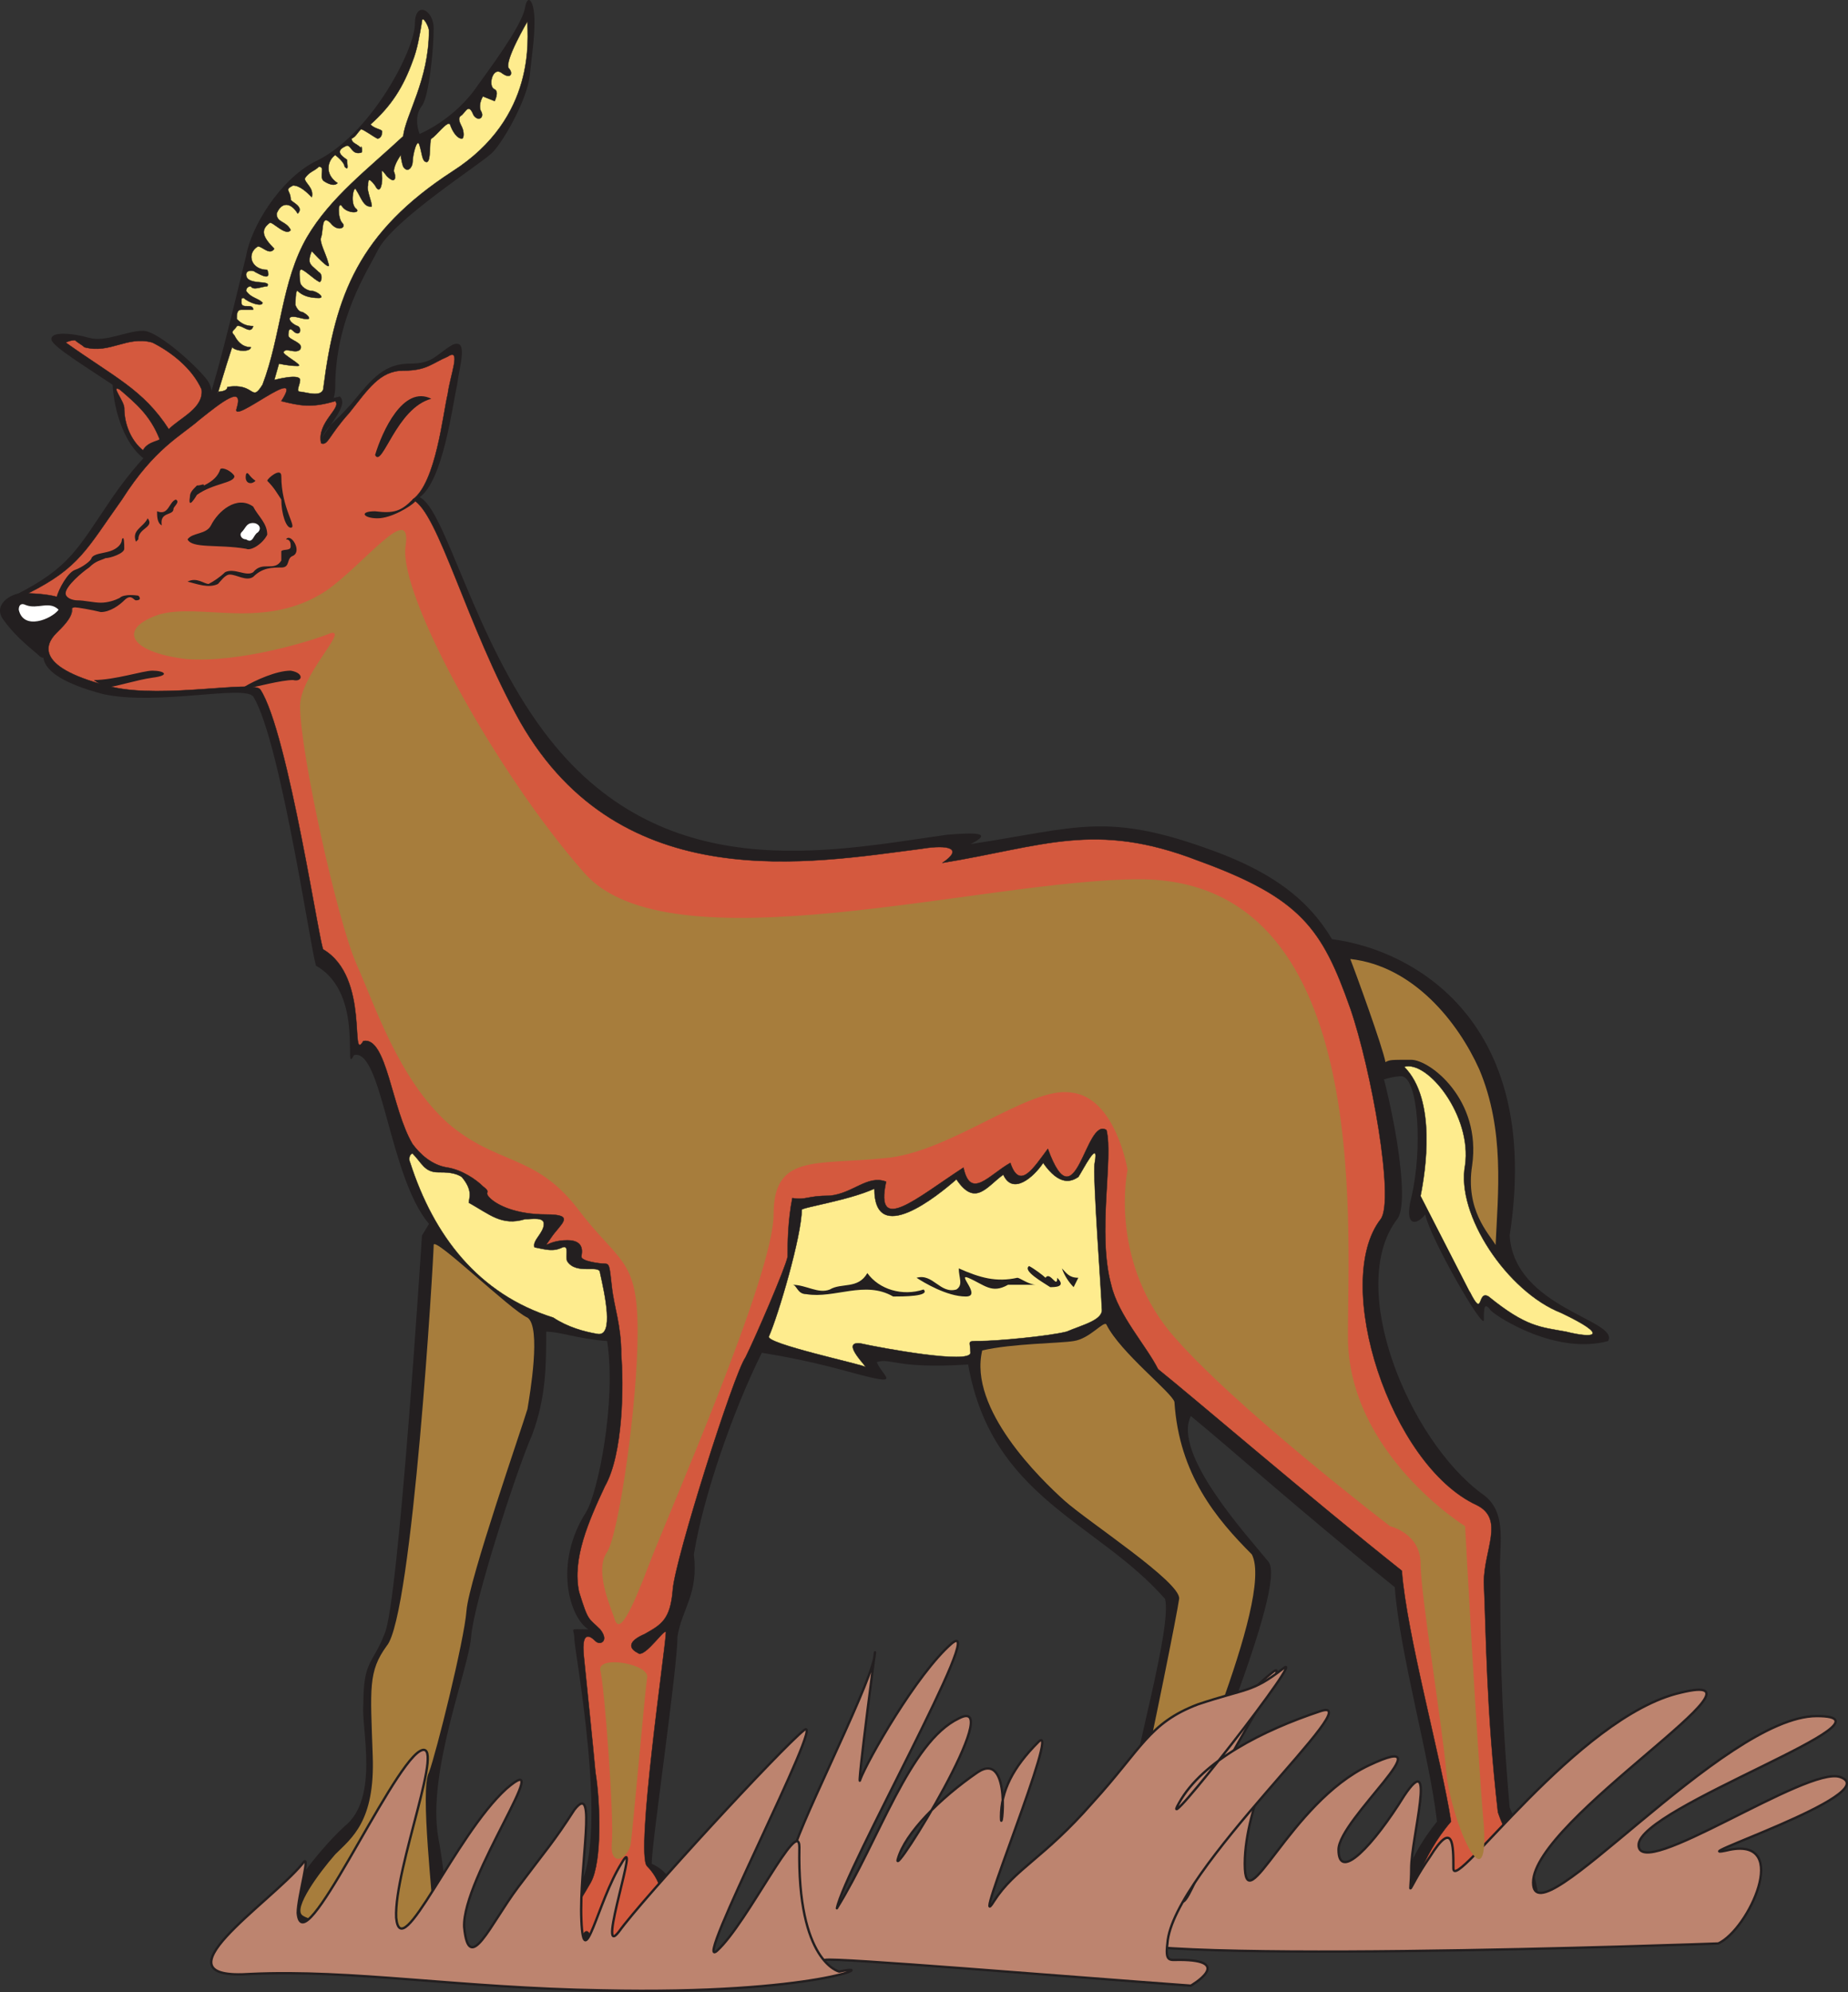 <svg xmlns="http://www.w3.org/2000/svg" width="591.254" height="637.364"><rect width="100%" height="100%" fill="#333333" stroke="none"/><path fill="#231f20" fill-rule="evenodd" d="M68.253 123.091c3.75-12.75 8.25-32.25 10.5-41.25 1.5-9 10.5-24 21.75-30 18-8.25 32.25-36 32.25-44.25 0-7.5 6-4.5 6 1.5 0 6.75-1.5 21.75-3.75 24.75-3 3.75-.75 9-.75 9s11.25-4.5 18.75-15.75c8.25-11.25 14.25-20.25 15-24.75s3-2.25 3 4.5c0 6-.75 9.75-1.5 17.25s-8.25 21-12 24.75-32.25 21.75-36.75 31.5c-3 6-13.5 21.75-13.5 43.5 0 9.75-10.5 12-10.5 12s-36 10.5-28.5-12.75"/><path fill="#231f20" fill-rule="evenodd" d="M134.253 159.091c8.25 3.75 17.25 45 39.75 75 37.5 50.25 91.5 38.25 129 33 9-.75 15-.75 7.5 3 34.5-5.25 43.5-10.5 78 2.25s40.5 30 49.5 57c7.5 21 13.5 55.5 9 60.75-16.5 21.75 3.75 70.5 27 87.75 9 6 5.25 17.25 6 27 0 18 0 39 3 73.5 3 6.75 7.5 18 9 27s-50.25 17.25-45 2.25c.75-1.5 3-12.75 12.75-24.75-2.25-20.25-12-54-13.5-75-30.75-24.75-53.25-45-65.25-54.75-6 12 18 38.25 24.75 46.5 6.75 7.5-26.25 81.75-26.25 88.5 0 6 3.75 15.75-3.75 22.5-8.25 6.75-40.5 18.75-38.25 0 1.5-11.25 8.25-21.75 22.5-28.5 3-21 15-61.5 12.75-70.5-21.75-24.75-55.5-32.25-63-75-23.25 1.5-24.75-2.25-29.25-.75 2.25 5.25 9.75 8.25-12 2.25-11.25-3-20.25-4.5-24.75-5.25-9 18-18.75 45.75-21.75 64.5 1.5 12.75-3.75 17.25-5.25 26.25 0 10.5-8.25 66-8.25 72.75 8.25 3.75 6.75 10.5 6.75 10.5s-.75 6.75-6.75 12.75c1.5 6 7.5 11.25-12 11.25s-27 10.5-27.75 1.5c-.75-12 12-20.25 16.5-28.5 9.75-16.5-1.5-75.75-1.5-79.5s-2.25-3 4.5-3c-6-3.75-11.25-21-.75-37.5 3.75-6 9.75-35.25 6.75-54.75-9.75-.75-15-3-19.5-3 0 10.5 0 21-4.5 33-5.25 12-18.75 54-19.5 64.5s-14.25 43.5-10.5 64.5c2.25 12 4.5 33-.75 34.5-5.25.75-52.5-1.5-51-8.25 1.5-6 12-21 21.75-30 11.25-9 5.25-31.5 6-39 0-14.25 3-12.75 6.75-22.5 4.5-9 12-127.5 12-127.5l2.25-3.75c-12.75-15-15-56.25-24-54-3.75 7.5 3.75-19.5-12-28.5-.75 2.25-11.25-72-20.25-86.25-3-3.75-30.75 3-48-.75-25.5-6.75-19.5-15-15.75-18.75 4.5-3.75 15.75-13.5-12.75-12.75 18-9 20.25-15 31.5-31.5 12-17.25 20.25-21.75 27-27 7.5-6 17.25-10.5 14.25-3-1.5 4.5 24-15.75 15.75-3 5.25 2.25 7.5 3 15.75.75 2.25 2.25-.75 6-6 13.5 3-5.25 3-3.75 9.75-11.25 6.75-8.25 10.5-12.75 18.75-12.75 7.5 0 8.25-3 13.5-6 5.25-2.25 2.25 6.75 1.5 12.75-1.5 6.75-4.5 30.75-12 36"/><path fill="#231f20" fill-rule="evenodd" d="M418.503 300.091c21.75-.75 76.5 17.25 64.5 95.25 1.5 23.25 35.25 27 31.5 33.75-16.5 4.5-35.25-7.5-37.5-9.75-2.25-3-2.25-.75-2.25 3s-17.25-26.25-18.75-33.75c-3 3.75-6.75 3.75-4.5-5.25 3.75-15.75 2.25-38.25-3-39-5.25 0-15 4.5-15 4.5l-15-48.75m-363.75-159c-7.5-8.25-9.75-12-18.75-18s-18.75-12-19.5-14.25c-.75-3 6.75-2.25 12-.75s12-2.25 17.25-2.25 19.5 13.5 21 16.5c1.5 2.25 2.25 11.25 2.25 11.25l-14.25 7.5"/><path fill="#231f20" fill-rule="evenodd" d="M36.003 121.591c0 7.5 3 20.25 10.5 25.5l8.25-8.25-18.75-17.25"/><path fill="#d4593e" fill-rule="evenodd" d="M45.753 181.591v-2.25c0-1.5 1.5-1.5 3-1.5 0 1.5 0 3.75-3 3.75m5.25-2.25c0-3.75 3-1.5 3.75-1.5 0 3.75-2.25-1.5-3.75 1.5m-10.5 5.25v-3c1.5 0 3 0 3-1.5 0 3-1.5 3-3 4.5"/><path fill="#231f20" fill-rule="evenodd" d="M6.753 189.841c-3 0-9.75 3.75-5.25 9 3.75 5.25 9.75 9.75 10.5 10.5 2.25 2.25 2.25.75 3-1.5.75-1.5 4.5-6.75 6-8.25s4.5-8.25-3-9c-6.75-.75-11.25-.75-11.25-.75"/><path fill="#fff" fill-rule="evenodd" d="M8.253 193.591c-1.5-.75-2.25 0-2.25 1.5 1.5 6.75 10.5 3 12.75 0-3-3-6.75 0-10.5-1.5"/><path fill="#d4593e" fill-rule="evenodd" d="M253.503 383.341c4.5.75 4.5-.75 12-.75 7.5-.75 12-6.75 18-4.5-3.75 17.25 9.75 5.25 24.75-4.5 2.25 10.5 8.25 2.25 15-1.5 3 9 7.5 1.5 12-4.5 9 24.75 12-10.5 18.75-6 2.25 9-3 33 1.5 49.5 2.25 9.75 11.25 19.5 15 27 11.25 9 48.75 41.25 78 64.5 1.5 20.25 12.75 60.75 15.75 80.25-9.75 11.25-12.75 24.75-13.5 25.5-4.5 14.25 37.5.75 36-7.5-1.5-9-5.25-14.25-7.5-21-3.75-33-3.75-57-4.5-73.5 0-10.5 6.75-20.25-2.25-24.75-27.75-12.75-46.5-71.25-30.75-91.5 4.5-6-3-48-9.75-67.5-9-25.5-15.75-35.25-48.75-47.25-33-12.75-49.5-4.5-81.75.75 6.75-4.5 2.25-6-6.75-4.5-35.25 4.5-96 15.75-128.25-40.5-17.25-30.75-26.25-67.5-34.5-71.25 7.5-5.25 9.75-27.75 11.25-33.75.75-6 4.5-15 0-12-5.25 2.25-6.75 4.5-14.25 4.5s-11.25 6-17.25 13.5c-6.75 7.5-6.75 10.5-9 9.75-1.5-6.75 6.75-11.25 4.5-13.5-7.5 2.25-11.25 1.5-17.25 0 8.25-12.75-16.5 8.25-14.25 2.25 2.25-7.5-4.5-2.25-12 3.75-6 5.25-14.25 9-24.75 25.5-11.25 15.75-13.5 21.75-30 30 21.75.75 12.75 9 9 12.75s-6.75 11.25 18 17.25c16.5 3.75 45-2.25 47.25.75 9 13.5 19.5 85.5 20.25 83.25 15 9 8.25 36.75 12.75 29.25 7.5-1.5 9 21.75 15.75 33 2.25 3 6 6.75 11.25 7.5 4.5.75 9 3.75 11.25 6 3 2.25 0 1.5 2.25 3.75s8.25 5.25 18 5.25 4.5 3 1.5 7.5-1.5.75 5.25.75c6 0 4.5 4.5 4.5 5.25 0 1.5 6 2.25 7.5 2.25s1.5.75 2.25 7.5 3 12 3 21.75c.75 9 .75 31.5-5.25 42-5.25 11.25-10.5 23.25-8.25 33.75 3 9.75 3 8.25 6.75 12 3 3.75 0 5.25-1.5 3.75s-4.5-3.75-3.75 4.5c.75 7.5 3 29.25 3.75 37.5 1.5 9 2.25 28.5-1.5 35.25s-12.75 19.5-12.75 27 7.5 4.5 8.25-2.25c.75-7.5 3.75-14.25 5.25-3.75.75 9.75 1.5 18.75 6.75 7.5s8.25-10.5 9-13.5c0-3 1.5-6 4.5-8.25s.75-8.25-3-12 6-70.5 6-74.25c.75-3.75-6.75 8.25-9 6-3-1.5-3-3.75 2.25-6 5.25-3 8.25-4.5 9-14.25s19.5-69 23.25-74.25c3-6 12.75-28.5 13.5-32.25 0-3.75 0-11.25 1.5-18.75"/><path fill="none" stroke="#231f20" stroke-linecap="round" stroke-linejoin="round" stroke-miterlimit="10" stroke-width=".12" d="M253.503 383.341c4.5.75 4.5-.75 12-.75 7.5-.75 12-6.75 18-4.5-3.75 17.25 9.75 5.25 24.75-4.5 2.25 10.5 8.25 2.25 15-1.5 3 9 7.5 1.5 12-4.5 9 24.75 12-10.5 18.75-6 2.25 9-3 33 1.5 49.5 2.25 9.75 11.25 19.5 15 27 11.25 9 48.75 41.25 78 64.5 1.5 20.25 12.75 60.75 15.75 80.25-9.75 11.25-12.75 24.75-13.5 25.5-4.5 14.25 37.5.75 36-7.5-1.5-9-5.25-14.25-7.5-21-3.75-33-3.75-57-4.5-73.5 0-10.5 6.75-20.25-2.25-24.75-27.75-12.75-46.5-71.25-30.75-91.5 4.5-6-3-48-9.75-67.5-9-25.5-15.75-35.25-48.75-47.25-33-12.75-49.5-4.5-81.75.75 6.75-4.5 2.25-6-6.75-4.5-35.25 4.5-96 15.75-128.25-40.5-17.25-30.75-26.25-67.5-34.5-71.25 7.5-5.25 9.75-27.75 11.25-33.75.75-6 4.5-15 0-12-5.25 2.25-6.75 4.5-14.25 4.5s-11.25 6-17.25 13.5c-6.75 7.5-6.75 10.5-9 9.75-1.5-6.75 6.75-11.25 4.5-13.5-7.5 2.25-11.25 1.5-17.25 0 8.25-12.75-16.5 8.25-14.25 2.25 2.25-7.5-4.5-2.25-12 3.75-6 5.25-14.25 9-24.75 25.5-11.25 15.75-13.5 21.75-30 30 21.75.75 12.75 9 9 12.75s-6.75 11.25 18 17.25c16.5 3.75 45-2.25 47.25.75 9 13.5 19.5 85.5 20.25 83.25 15 9 8.25 36.75 12.75 29.25 7.5-1.5 9 21.75 15.75 33 2.25 3 6 6.75 11.25 7.5 4.5.75 9 3.75 11.25 6 3 2.25 0 1.5 2.25 3.75s8.25 5.25 18 5.25 4.5 3 1.5 7.5-1.5.75 5.25.75c6 0 4.5 4.5 4.5 5.25 0 1.5 6 2.25 7.5 2.25s1.5.75 2.25 7.5 3 12 3 21.75c.75 9 .75 31.5-5.25 42-5.25 11.25-10.5 23.25-8.25 33.75 3 9.75 3 8.25 6.75 12 3 3.75 0 5.25-1.5 3.75s-4.5-3.75-3.75 4.5c.75 7.5 3 29.25 3.75 37.5 1.5 9 2.25 28.5-1.5 35.25s-12.75 19.5-12.75 27 7.5 4.5 8.25-2.25c.75-7.5 3.75-14.25 5.25-3.75.75 9.75 1.5 18.75 6.75 7.5s8.25-10.5 9-13.5c0-3 1.5-6 4.5-8.25s.75-8.25-3-12 6-70.5 6-74.25c.75-3.75-6.75 8.25-9 6-3-1.5-3-3.75 2.25-6 5.25-3 8.25-4.5 9-14.25s19.5-69 23.25-74.25c3-6 12.75-28.5 13.5-32.25 0-3.75 0-11.25 1.5-18.75zm0 0"/><path fill="#d4593e" fill-rule="evenodd" d="M27.003 111.091c-.75-.75-2.25-1.5-3-2.25-1.5 0-3 .75-3 .75 15.75 11.25 24.75 15 33 27.75 3.75-3.75 11.25-6.75 10.5-12.75-3-6.75-9.75-12-15.75-15-8.25-2.25-13.5 3.75-21.75 1.5"/><path fill="none" stroke="#231f20" stroke-linecap="round" stroke-linejoin="round" stroke-miterlimit="10" stroke-width=".12" d="M27.003 111.091c-.75-.75-2.25-1.5-3-2.25-1.5 0-3 .75-3 .75 15.75 11.25 24.75 15 33 27.75 3.75-3.75 11.25-6.75 10.5-12.75-3-6.75-9.75-12-15.75-15-8.25-2.25-13.5 3.75-21.75 1.5zm0 0"/><path fill="#d4593e" fill-rule="evenodd" d="M39.753 130.591c0 5.25 2.25 10.5 6 13.5 1.5-3 6-3 5.25-3.75-3-7.5-7.5-11.25-12.75-15.75-3-1.5 1.5 3.75 1.5 6"/><path fill="none" stroke="#231f20" stroke-linecap="round" stroke-linejoin="round" stroke-miterlimit="10" stroke-width=".12" d="M39.753 130.591c0 5.25 2.25 10.5 6 13.5 1.5-3 6-3 5.25-3.75-3-7.5-7.5-11.25-12.75-15.75-3-1.5 1.5 3.75 1.5 6zm0 0"/><path fill="#d4593e" fill-rule="evenodd" d="M79.503 119.341c0 .75-3.75-.75-4.5-.75-.75-3.75 3-.75 4.5.75"/><path fill="#feec8e" fill-rule="evenodd" d="M256.503 387.091c0 8.25-7.5 33.75-10.5 40.5-1.5 2.25 30 9 30.75 9.75 1.5.75-8.25-8.25-1.5-7.5 6.75 1.5 35.25 6.75 35.25 3s-1.5-3.75 3-3.75c5.25 0 21.75-1.5 27.75-3 5.25-2.25 12-3.75 11.25-7.5 0-3.75-3-42.75-2.25-46.5 1.5-8.25-3.75 2.25-5.25 4.5-2.25 1.5-6 3-11.25-4.5-3 4.5-9.75 10.5-12.75 3.75-5.25 3.75-9 10.5-15 1.5-6 5.25-26.25 21.75-26.25 3-8.25 3.75-23.25 6-23.25 6.75"/><path fill="none" stroke="#231f20" stroke-linecap="round" stroke-linejoin="round" stroke-miterlimit="10" stroke-width=".12" d="M256.503 387.091c0 8.25-7.5 33.75-10.5 40.5-1.5 2.25 30 9 30.75 9.75 1.5.75-8.25-8.25-1.5-7.5 6.75 1.5 35.25 6.75 35.25 3s-1.5-3.75 3-3.75c5.25 0 21.75-1.5 27.75-3 5.25-2.25 12-3.75 11.25-7.5 0-3.75-3-42.75-2.25-46.5 1.5-8.25-3.75 2.25-5.25 4.5-2.25 1.5-6 3-11.25-4.5-3 4.5-9.75 10.5-12.75 3.75-5.25 3.75-9 10.5-15 1.5-6 5.25-26.25 21.75-26.25 3-8.25 3.75-23.25 6-23.25 6.75zm0 0"/><path fill="#feec8e" fill-rule="evenodd" d="M140.253 375.091c-4.5 0-5.25-3-8.25-6-.75 0-1.5 1.5-.75 3 7.5 23.25 21.75 42 45.75 49.5 4.5 3 9.75 4.5 14.25 5.25 5.25.75 2.25-12.75.75-19.5 0-3-7.5.75-10.5-3.75-.75-1.5.75-5.25-1.5-4.5-3 1.5-5.25.75-9 0-.75-2.25 3-4.5 3-7.5 0-2.25-3.75-1.5-6-1.5-7.5 2.25-11.25-1.5-18-5.25 0-1.5 1.5-3.75-2.25-8.25-2.25-1.5-5.25-1.5-7.5-1.5"/><path fill="none" stroke="#231f20" stroke-linecap="round" stroke-linejoin="round" stroke-miterlimit="10" stroke-width=".12" d="M140.253 375.091c-4.5 0-5.25-3-8.25-6-.75 0-1.5 1.5-.75 3 7.5 23.25 21.75 42 45.75 49.5 4.5 3 9.75 4.5 14.25 5.25 5.25.75 2.25-12.75.75-19.5 0-3-7.5.75-10.5-3.75-.75-1.5.75-5.25-1.5-4.5-3 1.5-5.25.75-9 0-.75-2.25 3-4.5 3-7.5 0-2.25-3.75-1.5-6-1.5-7.5 2.25-11.25-1.5-18-5.25 0-1.5 1.5-3.75-2.25-8.25-2.25-1.5-5.25-1.5-7.5-1.5zm0 0"/><path fill="#feec8e" fill-rule="evenodd" stroke="#231f20" stroke-linecap="round" stroke-linejoin="round" stroke-miterlimit="10" stroke-width=".12" d="M454.503 382.591c1.5-7.5 5.25-30.75-5.25-41.25 7.5-2.25 21.75 15.75 19.5 31.5-3 15.75 13.5 40.5 30.75 47.25 15.75 7.5 10.5 8.25 1.5 6-8.25-1.5-12.75-1.5-24.75-11.25-3.75-2.25-1.5 7.5-6-1.5"/><path fill="#feec8e" fill-rule="evenodd" d="M132.003 19.591c-3 8.25-6.75 14.25-13.5 20.25 1.5 1.5 3.75 1.5 3.75 2.25 0 1.5-.75 2.25-1.5 2.25-1.5-.75-4.5-3-5.25-3-1.5 1.5-1.5 2.25-3 3 0 1.5 1.5 1.5 3 3 0-1.5.75 1.5 0 1.5-3 .75-3-2.25-4.5-2.25-3.75 1.5-2.25 3 0 4.5 0 1.5.75 3.75-.75 2.25 0-1.5-3-3.75-3-3.75-2.25 1.5-3.75 6 .75 9-1.5 1.5-4.5-.75-4.5-.75-1.5-1.5.75-4.5-1.5-4.5-1.5 1.5-3 1.5-4.5 3.75 0 1.5 3 3 2.25 6-1.5-1.5-3.75-3.75-6-3.75-3 1.5-.75 1.5-.75 4.5 0 .75 4.5 2.25 2.25 4.5-2.25-3.75-5.25-3.75-6.75 0 0 3 3 2.25 4.5 5.25-1.5 2.25-6-3-6.75-2.25-3 2.25-2.25 4.5 1.5 8.25-1.5 2.25-3.75-.75-5.25-.75-3.75 2.25-2.25 7.5 3 7.5 1.5 3.75-2.25 1.5-3.75.75-.75-.75-3-.75-3 .75 0 3.75 8.25 1.5 6.75 3.75-1.5 0-4.5 1.5-5.25 0 0 0-1.5 0-1.5 1.5 1.5 2.25 3.75 2.25 5.25 3.75 0 1.5-4.5 0-6-1.5-.75 0-.75 0-.75 1.5 0 2.25 3.75 0 3.75 2.25h-3.75c-1.5 0-1.5 1.5-1.5 3 1.5 1.5 3 2.25 5.25 2.25-.75 3-3.75-.75-5.25 0-.75 1.5-2.25 1.5-.75 3 .75 1.5 2.25 3.75 5.25 3.75 0 1.5-4.5 1.5-6 0-2.25 6.75-5.25 17.25-4.5 14.25 0 0 3 0 3-1.5 9-1.5 7.5 5.25 11.25-.75 6-15.75 6-33 14.25-47.25 7.5-12.75 19.5-21.75 30.75-32.25.75-6.75 8.25-18 8.25-33.75 0-1.5-2.25-5.25-2.25-3-.75 4.5-1.5 9-3 12.75"/><path fill="none" stroke="#231f20" stroke-linecap="round" stroke-linejoin="round" stroke-miterlimit="10" stroke-width=".12" d="M132.003 19.591c-3 8.25-6.75 14.25-13.5 20.25 1.5 1.5 3.75 1.5 3.75 2.25 0 1.5-.75 2.25-1.5 2.25-1.5-.75-4.5-3-5.25-3-1.5 1.5-1.5 2.25-3 3 0 1.5 1.5 1.5 3 3 0-1.5.75 1.5 0 1.5-3 .75-3-2.25-4.5-2.25-3.75 1.5-2.25 3 0 4.5 0 1.5.75 3.75-.75 2.25 0-1.5-3-3.75-3-3.75-2.25 1.5-3.75 6 .75 9-1.5 1.5-4.5-.75-4.5-.75-1.5-1.5.75-4.5-1.5-4.5-1.5 1.5-3 1.5-4.5 3.75 0 1.5 3 3 2.25 6-1.5-1.5-3.75-3.75-6-3.75-3 1.5-.75 1.5-.75 4.5 0 .75 4.5 2.25 2.25 4.5-2.25-3.75-5.25-3.75-6.75 0 0 3 3 2.25 4.5 5.25-1.5 2.25-6-3-6.75-2.25-3 2.25-2.25 4.5 1.5 8.25-1.5 2.25-3.75-.75-5.25-.75-3.75 2.25-2.25 7.5 3 7.5 1.5 3.75-2.25 1.5-3.75.75-.75-.75-3-.75-3 .75 0 3.75 8.25 1.5 6.75 3.75-1.5 0-4.5 1.5-5.25 0 0 0-1.5 0-1.5 1.5 1.5 2.25 3.75 2.25 5.25 3.75 0 1.5-4.5 0-6-1.5-.75 0-.75 0-.75 1.5 0 2.25 3.75 0 3.75 2.25h-3.75c-1.5 0-1.5 1.5-1.5 3 1.5 1.5 3 2.25 5.25 2.25-.75 3-3.75-.75-5.25 0-.75 1.5-2.25 1.5-.75 3 .75 1.5 2.25 3.75 5.25 3.75 0 1.5-4.5 1.5-6 0-2.25 6.75-5.25 17.25-4.5 14.25 0 0 3 0 3-1.5 9-1.5 7.5 5.25 11.25-.75 6-15.75 6-33 14.25-47.25 7.5-12.75 19.5-21.75 30.75-32.25.75-6.75 8.25-18 8.25-33.75 0-1.5-2.25-5.25-2.25-3-.75 4.5-1.5 9-3 12.75zm0 0"/><path fill="#feec8e" fill-rule="evenodd" d="M168.753 6.841c0 5.25 3 30.75-24 48-30 19.5-37.5 39.75-41.25 69 0 3.75-6 1.5-7.5 1.5s0-2.25 0-3.75c0-2.25-8.25 0-8.25 0l1.5-5.25s3 .75 6 .75c2.25 0-5.25-3.75-4.5-4.5.75-1.5 3.75.75 5.25-.75 1.5-2.25-3.75-3-3.75-4.5 0-.75 0-3 1.5-1.5 2.25 2.25 3-.75 1.5-1.5-2.25-.75-3.75-3-1.5-3 1.5 0 3 .75 4.5.75s0-1.5-1.5-2.25c-1.5 0-2.25-2.25-2.25-2.25s0-5.25.75-4.5c1.5 1.5 3.75 2.25 6.75 2.25 2.25 0-.75-2.25-2.25-2.25s-3.75-1.5-3.75-3c0-.75-.75-4.5.75-3.75s3.75 3 5.25 3.75c.75.75 1.5-2.25 0-3-1.5-1.5-3-2.25-3-3.75s.75-3 .75-3 6.75 7.5 5.25 3.75c-.75-3-3-6.75-2.25-8.25.75-2.25 0-7.5 3-4.5 2.25 3 5.25 1.5 3.75 0s-1.5-7.5 0-5.25 6 2.25 4.5.75c-2.25-1.5-.75-8.25 0-6 1.5 2.25 2.25 5.25 4.5 5.25 1.5.75-1.5-5.25-.75-6.75 0-1.5 0-3 2.25 0 1.5 3 2.25 0 2.25-2.25s-.75-3.75 1.5-.75c3 3 3 0 2.25-1.5 0-2.25 2.25-5.25 2.25-5.25s0 1.5.75 3.75c1.5 2.25 3 0 3-1.5 0-2.25 1.5-8.25 2.25-5.25.75 2.25.75 5.25 2.25 5.25s.75-6.75 1.5-7.5c1.5-.75 5.25-6 6-4.5.75 2.25 2.25 4.5 3.75 4.5.75 0 .75-2.25 0-3.75s-1.5-3 0-3.75c1.5-1.5 2.25-3.75 3.75 0 1.5 2.25 3.75.75 2.25-1.5-.75-2.25.75-4.5.75-4.5l3.75 1.5s1.5-3 0-3.75c-2.25-.75-.75-7.5 2.25-5.25s3.75 0 2.25-1.5c-1.5-2.25 6-15 6-15"/><path fill="none" stroke="#231f20" stroke-linecap="round" stroke-linejoin="round" stroke-miterlimit="10" stroke-width=".12" d="M168.753 6.841c0 5.25 3 30.75-24 48-30 19.5-37.5 39.75-41.25 69 0 3.75-6 1.5-7.5 1.5s0-2.25 0-3.75c0-2.25-8.25 0-8.25 0l1.5-5.25s3 .75 6 .75c2.25 0-5.25-3.75-4.5-4.5.75-1.5 3.75.75 5.25-.75 1.5-2.25-3.75-3-3.75-4.5 0-.75 0-3 1.5-1.5 2.25 2.25 3-.75 1.5-1.5-2.25-.75-3.75-3-1.5-3 1.5 0 3 .75 4.5.75s0-1.5-1.5-2.25c-1.5 0-2.25-2.25-2.25-2.25s0-5.25.75-4.5c1.5 1.5 3.75 2.25 6.75 2.25 2.25 0-.75-2.25-2.25-2.25s-3.75-1.5-3.75-3c0-.75-.75-4.5.75-3.75s3.75 3 5.25 3.75c.75.75 1.5-2.25 0-3-1.5-1.5-3-2.25-3-3.75s.75-3 .75-3 6.75 7.5 5.25 3.75c-.75-3-3-6.75-2.25-8.25.75-2.25 0-7.5 3-4.5 2.25 3 5.25 1.5 3.75 0s-1.5-7.5 0-5.25 6 2.25 4.5.75c-2.25-1.5-.75-8.25 0-6 1.5 2.25 2.25 5.25 4.5 5.25 1.5.75-1.5-5.25-.75-6.75 0-1.5 0-3 2.25 0 1.5 3 2.25 0 2.25-2.25s-.75-3.75 1.5-.75c3 3 3 0 2.25-1.5 0-2.25 2.25-5.25 2.25-5.25s0 1.5.75 3.75c1.5 2.25 3 0 3-1.5 0-2.25 1.5-8.25 2.25-5.25.75 2.25.75 5.25 2.25 5.25s.75-6.75 1.5-7.5c1.5-.75 5.25-6 6-4.5.75 2.25 2.25 4.5 3.75 4.5.75 0 .75-2.25 0-3.75s-1.5-3 0-3.75c1.5-1.5 2.25-3.75 3.75 0 1.5 2.25 3.75.75 2.25-1.5-.75-2.25.75-4.5.75-4.5l3.75 1.5s1.5-3 0-3.75c-2.25-.75-.75-7.5 2.25-5.25s3.75 0 2.25-1.5c-1.5-2.25 6-15 6-15zm0 0"/><path fill="#231f20" fill-rule="evenodd" d="M67.503 168.091c2.25-4.5 8.25-9.75 13.5-6 1.5 3 4.5 5.25 4.5 9-1.5 3-5.25 5.25-6.75 4.5-9-1.5-17.25 0-18.75-3 1.5-2.25 6-1.5 7.5-4.5m64.5-8.25c-3.75 3.75-6 4.5-12 3.75-5.25 0-3.75 2.25.75 2.25s10.5-3.75 12-5.25c1.5-2.25-.75-.75-.75-.75m-12-14.25c2.25-7.5 9-22.5 18-18-11.25 3-15.75 22.5-18 18m138 268.5c-3 0-3-3-4.5-3 4.5 0 8.25 3 12 1.5 3.75-2.25 9 0 12-5.25 3.75 5.25 11.25 7.5 18 5.25 2.25 2.25-6.75 2.25-9.75 2.25-9-5.25-18.75.75-27.75-.75m51 .75c-6 0-13.5-4.5-15.75-6 5.25-1.5 7.5 5.25 12.75 3.75 2.25-1.5.75-3.75.75-6.75 6.75 3 12 4.5 18.75 3 .75 0 3.75 2.25 6 2.25h-9c-5.25 3-7.5 0-12.75-2.25-3.75-1.5 4.5 6-.75 6m25.5-6c-.75-.75-3.75-3-5.25-3.75-2.25 1.5 4.5 5.25 6.75 6.75 1.5 0 5.25 0 2.25-3 0 3.75-2.25-2.25-3.75 0m9 3c-1.5-1.5-3-3.75-3.75-6 1.5 1.5 2.25 3 5.25 3l-1.5 3m-288-249c0 2.25-4.5.75-3.75 5.25-1.5-.75-1.5-3-1.5-4.5 3.75 1.5 3.75-3 6-3.75 1.5.75-.75 2.25-.75 3m7.5-4.5s-3 5.25-2.25.75c0-1.5.75-2.25 2.25-3.75 1.5 0 2.25-.75 2.25 0 3-1.5 4.5-3 5.25-5.25.75-.75 3.75.75 4.5 2.25 0 2.25-6.75 2.25-12 6m15.75-6.75c.75-.75.75.75 3 2.25-1.5 1.5-3.75.75-3-2.25m11.25.75c0 10.5 5.25 16.5 3 16.5-1.5 0-3-4.5-3-9-1.5-2.25-2.25-3.75-4.5-6 0-.75 4.5-4.5 4.5-1.5m3.75 25.5c-2.25.75-.75 3.75-3.75 3.75s-6 0-9 3c-2.25 1.5-5.25-.75-7.5-.75-1.5 0-3 2.25-3.75 3-3 1.5-6.75 0-9.75-.75 3-1.5 5.25.75 6.75.75 1.5-.75 3.75-2.25 5.25-3.75 3-1.5 6.75 1.5 9 0 3-3.75 6.75 0 9-3.75v-3c.75-.75 3 0 3-1.5 0-.75 0-2.25-1.5-2.25 1.5-2.25 5.25 3.75 2.25 5.25m-49.5-5.25-.75.75c-1.5-3.75 2.25-4.5 3.75-7.5 2.25 3-3 3-3 6.75m-26.25 18.75c.75-3 3.75-8.25 6-9s5.25-3 5.25-3.75c.75-1.5 3.75-1.5 6-2.25s3.75-2.25 3.75-3.75c.75-1.5.75 1.5.75 3s-4.5 3-6 3c-1.5.75-3 .75-5.25 3-2.25 1.5-7.5 6-7.5 8.25 0 1.5 2.25 2.25 3.75 2.25 2.25 0 5.25.75 7.5.75s4.5-.75 6-1.5c1.5-1.5 6-.75 6-.75.75.75.75 1.5-.75 1.5-.75 0-1.5-2.25-3.75 0-1.5 1.5-4.5 3.75-7.5 3.75-3-.75-7.5-1.5-8.25-1.5s-1.5.75-1.5 0-4.5-3-4.5-3m12 26.25c6.75 0 15.75-3 18.75-3 3.75 0 6 1.5 0 2.25-5.25.75-12 3-14.25 3-1.5 0-4.5-2.25-4.5-2.25m48 2.25c3.75-2.25 10.5-5.25 15-5.25 4.5.75 3.75 3.75.75 3-3.75 0-12 2.25-12.75 2.25-.75.75-3 0-3 0"/><path fill="#fff" fill-rule="evenodd" d="M77.253 170.341c-.75.75 0 2.25 1.5 2.25 2.25 1.5 2.25-1.5 3.75-2.25 1.5-1.5 0-3-1.5-3-2.25 0-2.25 1.5-3.75 3"/><path fill="#a77d3c" fill-rule="evenodd" d="M138.753 398.341c0-3 24.75 21 30 23.25 4.5 3 .75 24.75 0 29.25-1.5 5.25-18.75 54.75-19.5 64.5s-9.75 45.75-12 51.75c-3 5.25 1.5 42 1.5 48.75s-38.25 0-42-3c-3-2.25 5.25-13.5 10.5-19.5 5.25-5.25 12.75-10.5 12-31.5-.75-21.75-1.5-27 4.5-35.25 8.25-9.75 15-124.5 15-128.25m175.5 33.75c9.75-2.25 24.75-2.25 29.25-3 5.25-.75 9.75-6.75 10.5-5.25 4.5 9 21 21.75 21.75 24.75 1.5 23.25 13.5 37.5 24.75 48.75 7.5 14.25-25.5 85.5-25.5 90.75 3 9 3.75 12.75-1.5 15.75-5.25 3.75-30.75 14.25-31.5 9.75-2.25-12.75 9.75-25.5 20.25-28.5 7.5-34.5 14.25-68.25 15-73.5s-29.25-24.75-36.75-31.5-30.75-29.25-26.25-48m117.75-125.25c1.5 3.75 10.5 28.5 11.25 33 1.5-.75 1.5-.75 8.25-.75 6 0 22.5 12.75 19.5 33.75-2.25 14.25 5.25 21.75 7.5 25.5.75-16.5 3-36.75-5.25-56.25-6.75-15-21-33-41.25-35.25"/><path fill="#bd846f" fill-rule="evenodd" d="M549.753 621.841c9.75-4.5 23.25-33.75 3.75-30-19.5 4.5 50.25-18 35.25-23.25-10.5-3.75-64.5 33.75-64.5 21.75s86.25-41.25 57-41.25c-30 0-90.75 72.75-90.75 53.25 0-20.25 81-69 47.25-60.75-33 7.5-72.75 64.5-72.75 56.25 0-7.5 0-15.75-7.5-3.75-8.25 12-6 13.5-6 3.75s8.25-39-2.25-23.25c-9.75 15.75-21 27.75-21 17.25 0-9.75 35.25-39 9.75-27s-39.75 51-39.75 31.5 14.25-41.25 0-24c-13.5 18-21 49.5-21 30 0-20.25 40.5-76.5 29.25-66.75-12 9.75-25.5 29.25-37.5 36.75-3.75 3-36 25.5-25.5 27.75 11.25 3 17.25 9 10.5 18.75-6.75 10.5 195.75 3 195.75 3"/><path fill="none" stroke="#231f20" stroke-linecap="round" stroke-linejoin="round" stroke-miterlimit="10" stroke-width=".75" d="M549.753 621.841c9.75-4.5 23.25-33.75 3.75-30-19.5 4.5 50.25-18 35.25-23.25-10.5-3.75-64.5 33.75-64.5 21.75s86.25-41.25 57-41.25c-30 0-90.75 72.75-90.75 53.25 0-20.25 81-69 47.25-60.75-33 7.5-72.75 64.5-72.75 56.25 0-7.5 0-15.75-7.5-3.75-8.25 12-6 13.5-6 3.75s8.25-39-2.25-23.25c-9.75 15.75-21 27.75-21 17.25 0-9.75 35.25-39 9.75-27s-39.75 51-39.75 31.5 14.25-41.25 0-24c-13.5 18-21 49.5-21 30 0-20.25 40.5-76.5 29.25-66.75-12 9.75-25.5 29.25-37.5 36.75-3.75 3-36 25.5-25.5 27.75 11.25 3 17.25 9 10.5 18.75-6.75 10.5 195.75 3 195.75 3zm0 0"/><path fill="#bd846f" fill-rule="evenodd" d="M381.003 635.341c-41.25-3-113.25-9-117-8.25-14.25 3-14.25-13.5-14.25-17.25 0 0 3.75-15 3.75-15.75 0-6 24-52.5 26.25-63.75 1.5-12-6 45-4.5 39 2.25-6 18-33.75 29.25-43.5 12-9.75-34.5 72.75-36.75 84.75 13.5-21.75 23.25-53.25 39-60.75 15.75-8.25-21.75 52.5-19.5 45 2.25-8.25 13.5-19.5 25.5-27.75 11.25-7.5 7.5 21.75 7.5 14.25 0-8.25 3.75-15.75 12-24 7.5-7.5-22.5 64.5-14.25 51 6.75-10.5 15.75-13.5 31.5-31.5 15.75-17.25 18-25.5 33.75-31.5 15.75-5.25 17.25-3.75 27-11.25 9.75-8.25-41.25 57-33 42.75 7.5-13.5 27-23.25 45-29.25 17.25-6-47.25 51-48.75 74.25-.75 6 .75 5.25 3.75 5.25 18 0 3.75 8.25 3.75 8.25"/><path fill="none" stroke="#231f20" stroke-linecap="round" stroke-linejoin="round" stroke-miterlimit="10" stroke-width=".75" d="M381.003 635.341c-41.25-3-113.25-9-117-8.25-14.25 3-14.25-13.5-14.25-17.25 0 0 3.75-15 3.75-15.75 0-6 24-52.5 26.25-63.75 1.5-12-6 45-4.5 39 2.25-6 18-33.75 29.25-43.5 12-9.75-34.5 72.75-36.75 84.75 13.5-21.75 23.25-53.25 39-60.75 15.75-8.25-21.75 52.5-19.5 45 2.25-8.25 13.5-19.5 25.5-27.75 11.25-7.5 7.5 21.75 7.5 14.25 0-8.25 3.75-15.75 12-24 7.5-7.5-22.5 64.5-14.25 51 6.75-10.5 15.75-13.5 31.5-31.5 15.75-17.25 18-25.5 33.75-31.5 15.75-5.25 17.25-3.75 27-11.25 9.75-8.25-41.25 57-33 42.75 7.5-13.5 27-23.25 45-29.25 17.25-6-47.25 51-48.75 74.25-.75 6 .75 5.25 3.75 5.25 18 0 3.75 8.25 3.75 8.25zm0 0"/><path fill="#bd846f" fill-rule="evenodd" d="M268.503 630.841c13.5-3-6.75 7.5-75.75 6-45.75-.75-80.25-6.75-112.5-5.25-32.25 2.25 6-22.5 16.5-35.25 3-4.5-1.5 10.5-1.5 15.75 1.5 17.25 29.25-45.75 39-51.75 9-5.25-8.25 37.5-7.5 53.25 1.5 15.75 18.75-26.25 35.25-41.25 16.5-14.25-14.25 28.5-13.5 44.25 1.5 15.75 8.25-.75 17.25-12.75s11.25-14.25 18-24.75c7.5-9.75 1.5 18 2.25 35.25.75 18 5.25-6 12.75-18 6.75-12-8.25 31.5-.75 21.75 7.5-10.5 51.75-58.5 59.25-64.5s-36.75 78.75-27.75 70.5c9.75-9 26.25-43.5 26.25-33-.75 36.75 12.75 39.75 12.75 39.75"/><path fill="none" stroke="#231f20" stroke-linecap="round" stroke-linejoin="round" stroke-miterlimit="10" stroke-width=".75" d="M268.503 630.841c13.5-3-6.75 7.5-75.75 6-45.75-.75-80.25-6.75-112.5-5.25-32.25 2.25 6-22.5 16.5-35.25 3-4.5-1.5 10.5-1.5 15.75 1.5 17.25 29.25-45.75 39-51.75 9-5.25-8.25 37.5-7.5 53.25 1.5 15.75 18.75-26.25 35.25-41.25 16.5-14.25-14.25 28.5-13.5 44.25 1.5 15.75 8.25-.75 17.25-12.75s11.25-14.25 18-24.75c7.5-9.75 1.5 18 2.25 35.25.75 18 5.25-6 12.75-18 6.75-12-8.25 31.5-.75 21.75 7.5-10.5 51.75-58.5 59.25-64.5s-36.75 78.75-27.75 70.5c9.75-9 26.25-43.5 26.25-33-.75 36.75 12.75 39.75 12.75 39.75zm0 0"/><path fill="#a77d3c" fill-rule="evenodd" d="M96.003 225.841c0 15 12 69 18 82.5s13.5 36.75 29.25 51c15.75 13.5 27.75 9.75 41.25 27 13.5 18 19.5 15.75 19.5 39.75 0 23.25-6 64.5-9.75 70.5-3.75 5.25 0 15 2.25 21 1.5 6 5.25-1.5 11.25-17.25s39.75-92.25 39.75-111.75 13.5-15.75 35.25-18c21-1.5 46.5-23.25 60-21 14.25 1.5 18 24.75 18 24.75s-6 27.75 13.5 51.75c19.5 23.25 70.5 62.25 70.5 62.25s9.75 2.25 9.75 12 6.75 50.25 8.25 66.75c1.5 15.75 13.5 42.75 12 17.25-2.25-25.5-6-96-6-96s-37.5-23.25-37.5-60.75 7.5-146.25-66.75-146.25c-49.5 0-150.75 29.25-177.75-2.25-27.75-31.5-59.25-88.5-57-104.25 2.25-15-13.5 6-25.5 14.25-19.5 12.75-39.75 3.75-53.25 7.5-13.5 4.5-9.75 12 8.25 14.25 17.25 1.5 41.25-6 46.5-8.25 6-1.5-9.75 13.5-9.75 23.25m96 308.25c1.5 6 4.5 48 3.75 55.5s4.5 6 6 .75c.75-5.25 4.5-48 5.25-53.25 1.5-4.5-15-7.5-15-3"/></svg>

